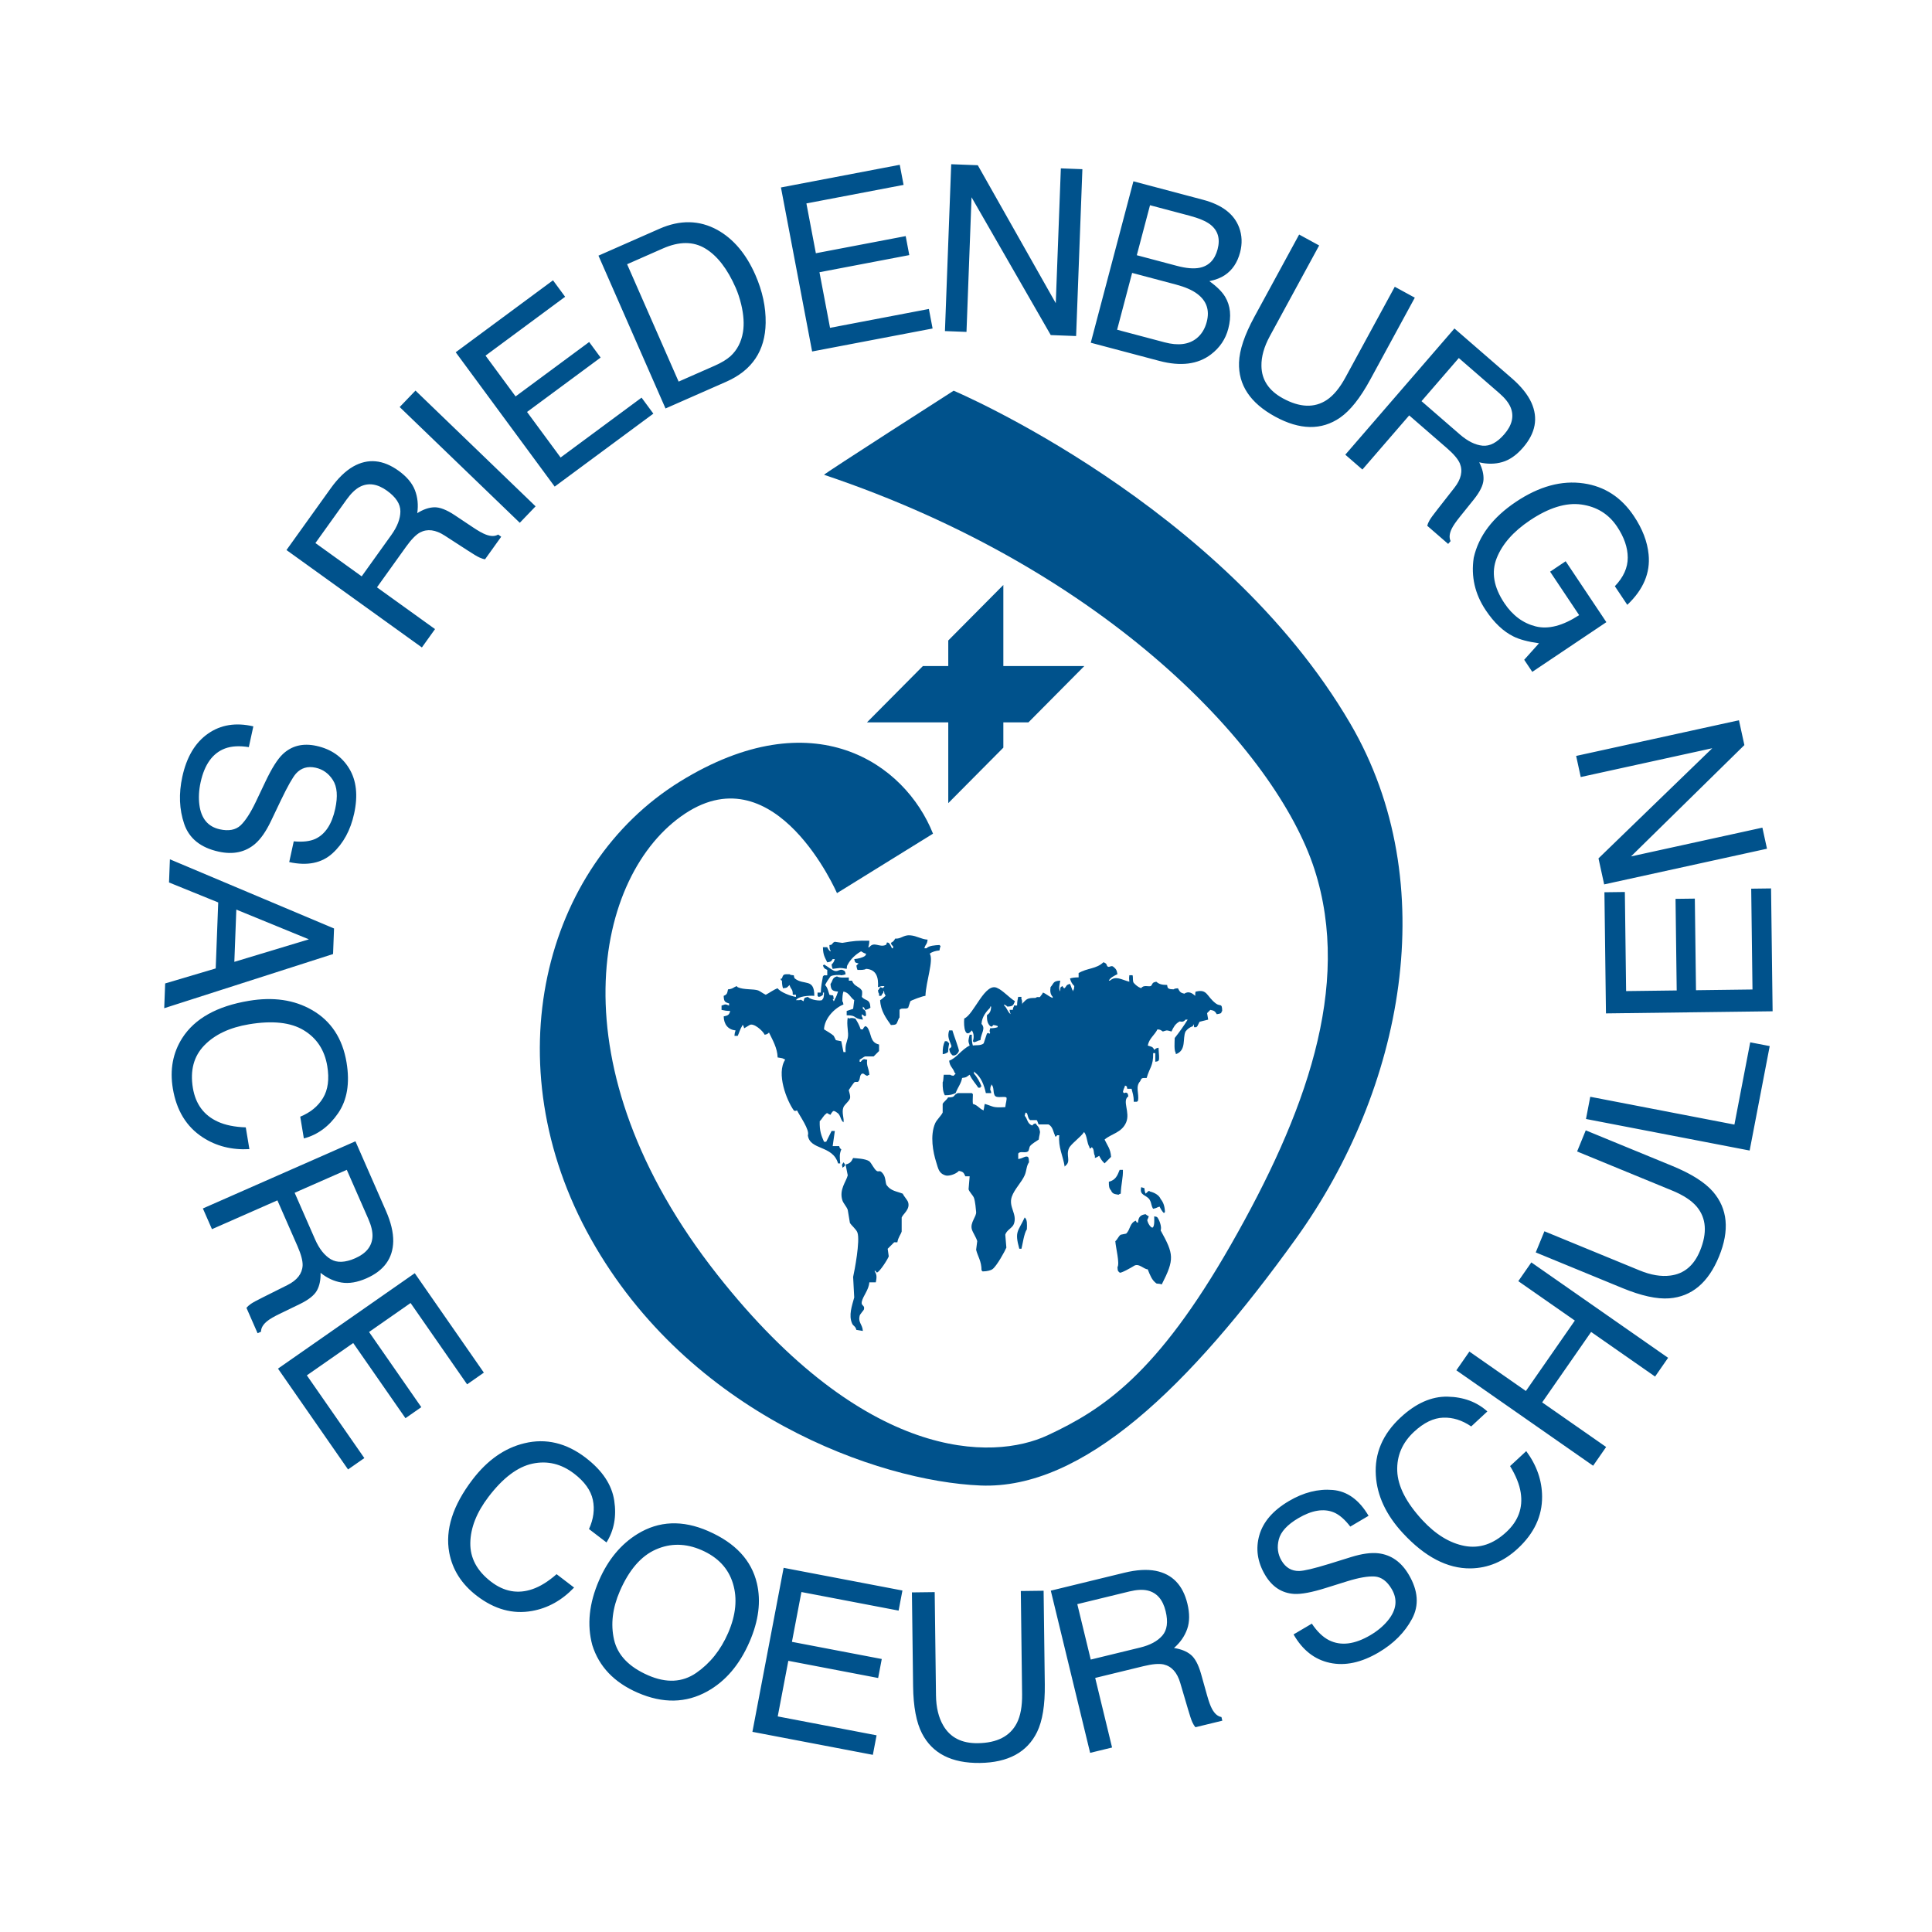 <svg width="400" height="400" viewBox="0 0 400 400" fill="none" xmlns="http://www.w3.org/2000/svg">
<g clip-path="url(#clip0_502_2)">
<path d="M52.455 150.386C48.826 149.543 45.693 150.048 43.06 151.899C40.414 153.747 38.643 156.716 37.749 160.814C36.98 164.327 37.113 167.585 38.139 170.591C39.166 173.597 41.547 175.508 45.279 176.324C48.276 176.981 50.793 176.444 52.82 174.708C53.985 173.703 55.068 172.15 56.072 170.054L58.151 165.701C59.559 162.771 60.605 160.923 61.284 160.157C62.34 158.989 63.695 158.584 65.347 158.946C66.847 159.274 68.04 160.127 68.924 161.507C69.808 162.887 69.97 164.868 69.404 167.456C68.705 170.657 67.331 172.738 65.278 173.687C64.158 174.194 62.668 174.363 60.817 174.188L59.88 178.487C63.629 179.307 66.615 178.703 68.847 176.666C71.079 174.632 72.57 171.892 73.321 168.445C74.139 164.702 73.798 161.593 72.301 159.125C70.805 156.657 68.543 155.091 65.513 154.427C62.715 153.813 60.383 154.391 58.522 156.162C57.449 157.187 56.26 159.072 54.956 161.822L52.955 166.029C51.866 168.312 50.813 169.931 49.803 170.893C48.779 171.835 47.349 172.107 45.514 171.703C43.067 171.165 41.656 169.48 41.282 166.643C41.09 165.177 41.173 163.617 41.534 161.965C42.339 158.276 44.017 155.943 46.571 154.971C47.932 154.464 49.578 154.371 51.515 154.686L52.452 150.386H52.455ZM48.928 188.324L63.95 194.479L48.518 199.14L48.928 188.324ZM35.176 177.91L34.993 182.707L45.18 186.841L44.66 200.504L34.195 203.612L34 208.738L68.957 197.524L69.159 192.233L35.176 177.91ZM71.752 219.985C70.921 214.982 68.523 211.353 64.556 209.09C60.903 206.997 56.565 206.366 51.541 207.206C44.925 208.307 40.325 210.875 37.739 214.906C35.785 217.968 35.133 221.455 35.785 225.37C36.54 229.912 38.6 233.28 41.964 235.469C44.759 237.297 47.981 238.114 51.634 237.914L50.886 233.412C48.571 233.329 46.647 232.938 45.12 232.241C42.219 230.927 40.491 228.598 39.934 225.254C39.332 221.621 40.116 218.682 42.295 216.436C44.471 214.189 47.554 212.736 51.545 212.069C56.416 211.257 60.198 211.668 62.89 213.304C65.586 214.939 67.205 217.408 67.755 220.705C68.205 223.409 67.91 225.619 66.877 227.331C65.844 229.043 64.271 230.33 62.161 231.199L62.91 235.702C65.754 234.958 68.119 233.223 69.997 230.489C71.878 227.756 72.46 224.255 71.752 219.989V219.985ZM61.002 246.952L71.798 242.201L76.265 252.383C76.891 253.806 77.173 255.041 77.116 256.082C76.997 258.033 75.812 259.506 73.563 260.498C71.47 261.421 69.771 261.487 68.47 260.704C67.168 259.918 66.089 258.547 65.231 256.593L61.006 246.955L61.002 246.952ZM42.004 250.2L43.885 254.487L57.433 248.521L61.592 258.003C62.337 259.705 62.691 261.039 62.655 262.005C62.566 263.71 61.509 265.063 59.486 266.072L54.33 268.65C53.121 269.25 52.323 269.688 51.929 269.964C51.538 270.239 51.237 270.508 51.025 270.773L53.33 276.029L54.038 275.717C54.038 274.93 54.479 274.187 55.37 273.487C55.886 273.069 56.74 272.575 57.926 272.001L62.095 269.984C63.9 269.104 65.072 268.172 65.615 267.187C66.159 266.201 66.41 264.984 66.37 263.527C67.718 264.612 69.165 265.282 70.715 265.535C72.262 265.787 73.984 265.498 75.875 264.665C79.501 263.07 81.349 260.515 81.415 257.001C81.441 255.153 80.938 253.047 79.898 250.678L73.59 236.292L42.001 250.2H42.004ZM57.552 283.357L72.06 304.233L75.434 301.88L63.529 284.754L73.129 278.059L83.948 293.622L87.227 291.337L76.408 275.773L85.005 269.775L96.708 286.612L100.178 284.19L85.872 263.604L57.555 283.357H57.552ZM121.276 301.817C117.252 298.742 113.024 297.736 108.586 298.808C104.493 299.787 100.9 302.302 97.81 306.356C93.74 311.697 92.141 316.727 93.009 321.438C93.674 325.012 95.585 327.997 98.734 330.406C102.39 333.203 106.192 334.241 110.139 333.535C113.428 332.951 116.332 331.335 118.859 328.688L115.236 325.917C113.491 327.447 111.822 328.479 110.232 329.019C107.218 330.054 104.371 329.54 101.678 327.483C98.757 325.247 97.32 322.566 97.373 319.438C97.426 316.309 98.678 313.134 101.132 309.913C104.125 305.981 107.165 303.688 110.249 303.032C113.332 302.378 116.199 303.065 118.852 305.092C121.028 306.754 122.322 308.566 122.74 310.523C123.154 312.477 122.889 314.498 121.945 316.575L125.568 319.345C127.134 316.853 127.671 313.967 127.171 310.682C126.674 307.401 124.707 304.445 121.276 301.824V301.817ZM146.649 316.999C141.308 314.667 136.423 314.866 131.996 317.586C128.545 319.71 125.889 322.915 124.025 327.198C121.962 331.946 121.495 336.415 122.63 340.605C124.015 345.041 127.141 348.325 132.009 350.449C137.221 352.721 142.033 352.632 146.447 350.177C150.209 348.086 153.117 344.676 155.173 339.945C157.074 335.572 157.587 331.528 156.71 327.808C155.587 323.041 152.236 319.438 146.649 317.003V316.999ZM134.184 346.852C130.207 345.117 127.856 342.655 127.131 339.47C126.406 336.285 126.806 332.938 128.333 329.424C130.24 325.031 132.721 322.162 135.767 320.815C138.814 319.461 141.973 319.504 145.248 320.931C148.623 322.404 150.789 324.7 151.742 327.825C152.699 330.947 152.368 334.374 150.746 338.1C149.212 341.627 147.013 344.377 144.146 346.358C141.278 348.335 137.96 348.501 134.181 346.852H134.184ZM155.772 358.557L180.715 363.321L181.487 359.277L161.021 355.365L163.214 343.853L181.811 347.41L182.56 343.478L163.962 339.925L165.926 329.613L186.047 333.458L186.838 329.298L162.243 324.6L155.779 358.557H155.772ZM188.802 329.686L189.047 349.098C189.1 353.352 189.716 356.613 190.892 358.889C193.034 363.036 197.028 365.07 202.873 365C208.718 364.924 212.665 362.787 214.718 358.59C215.837 356.284 216.367 353.007 216.314 348.757L216.069 329.344L211.347 329.404L211.615 350.77C211.645 353.262 211.284 355.253 210.529 356.739C209.128 359.469 206.429 360.86 202.436 360.909C199.104 360.953 196.723 359.728 195.286 357.237C194.319 355.584 193.819 353.504 193.786 350.996L193.518 329.63L188.795 329.69L188.802 329.686ZM225.828 343.601L223.043 332.121L233.832 329.494C235.343 329.126 236.604 329.062 237.618 329.301C239.515 329.759 240.754 331.186 241.333 333.578C241.873 335.804 241.644 337.493 240.644 338.637C239.644 339.785 238.111 340.611 236.038 341.112L225.828 343.597V343.601ZM225.699 362.91L230.243 361.805L226.749 347.396L236.796 344.951C238.601 344.513 239.972 344.397 240.916 344.603C242.575 344.988 243.724 346.268 244.36 348.438L245.992 353.975C246.37 355.273 246.661 356.135 246.863 356.573C247.065 357.008 247.277 357.353 247.499 357.605L253.069 356.251L252.887 355.495C252.112 355.362 251.46 354.795 250.927 353.793C250.609 353.209 250.271 352.283 249.913 351.013L248.662 346.547C248.112 344.613 247.4 343.292 246.529 342.586C245.658 341.879 244.502 341.418 243.062 341.202C244.363 340.061 245.274 338.754 245.794 337.271C246.314 335.788 246.327 334.042 245.84 332.029C244.906 328.173 242.717 325.904 239.277 325.224C237.465 324.872 235.306 325.005 232.796 325.615L217.556 329.328L225.703 362.92L225.699 362.91ZM267.819 338.392C269.67 341.633 272.167 343.591 275.31 344.268C278.462 344.954 281.84 344.238 285.446 342.111C288.539 340.286 290.838 337.977 292.338 335.18C293.841 332.384 293.619 329.335 291.682 326.037C290.126 323.386 288.023 321.906 285.373 321.591C283.844 321.418 281.973 321.677 279.754 322.364L275.154 323.794C272.054 324.746 269.991 325.237 268.965 325.257C267.392 325.277 266.176 324.557 265.319 323.094C264.54 321.77 264.355 320.314 264.762 318.724C265.17 317.135 266.514 315.672 268.793 314.328C271.614 312.666 274.068 312.265 276.161 313.127C277.297 313.605 278.426 314.584 279.562 316.064L283.347 313.831C281.4 310.52 278.923 308.735 275.919 308.479C272.912 308.224 269.892 308.987 266.859 310.775C263.564 312.719 261.52 315.082 260.729 317.859C259.937 320.639 260.332 323.366 261.901 326.04C263.355 328.515 265.362 329.836 267.922 330.001C269.402 330.091 271.591 329.686 274.488 328.774L278.926 327.387C281.34 326.637 283.241 326.309 284.632 326.398C286.016 326.508 287.185 327.377 288.139 328.999C289.41 331.163 289.135 333.346 287.314 335.549C286.374 336.687 285.175 337.685 283.718 338.545C280.469 340.459 277.621 340.811 275.174 339.596C273.879 338.939 272.69 337.791 271.604 336.156L267.819 338.389V338.392ZM289.977 293.47C286.264 296.917 284.556 300.922 284.854 305.483C285.115 309.694 286.98 313.665 290.44 317.407C295 322.337 299.669 324.773 304.455 324.72C308.077 324.67 311.346 323.296 314.254 320.596C317.625 317.467 319.3 313.891 319.274 309.869C319.261 306.525 318.164 303.383 315.992 300.437L312.647 303.539C313.853 305.523 314.585 307.348 314.843 309.01C315.343 312.159 314.353 314.886 311.873 317.188C309.177 319.693 306.293 320.649 303.226 320.068C300.156 319.481 297.249 317.703 294.497 314.733C291.142 311.104 289.407 307.713 289.284 304.558C289.165 301.403 290.331 298.692 292.778 296.419C294.785 294.555 296.788 293.583 298.782 293.51C300.776 293.433 302.713 294.037 304.597 295.328L307.942 292.222C305.759 290.252 303.008 289.233 299.696 289.163C296.381 289.097 293.142 290.53 289.977 293.47ZM329.838 303.466L332.533 299.584L319.29 290.348L329.424 275.766L342.667 285.003L345.362 281.121L317.048 261.368L314.35 265.249L326.053 273.411L315.919 287.992L304.22 279.827L301.521 283.709L329.838 303.463V303.466ZM317.966 259.304L335.891 266.676C339.815 268.292 343.057 269.002 345.604 268.806C350.25 268.454 353.684 265.568 355.903 260.15C358.125 254.732 357.704 250.256 354.651 246.72C352.969 244.785 350.167 243.014 346.24 241.398L328.314 234.026L326.523 238.402L346.253 246.514C348.555 247.463 350.24 248.574 351.31 249.848C353.27 252.211 353.492 255.243 351.979 258.942C350.71 262.028 348.654 263.746 345.806 264.095C343.912 264.34 341.802 263.989 339.484 263.036L319.754 254.924L317.959 259.301L317.966 259.304ZM362.245 238.21L366.401 216.581L362.364 215.802L359.092 232.832L329.245 227.075L328.361 231.674L362.245 238.206V238.21ZM367 209.375L366.679 183.938L362.569 183.991L362.834 204.863L351.138 205.013L350.896 186.048L346.902 186.098L347.144 205.062L336.669 205.195L336.408 184.678L332.179 184.731L332.497 209.813L367 209.375ZM365.838 175.724L364.884 171.354L337.683 177.313L361.155 154.261L360.032 149.122L326.324 156.507L327.275 160.877L354.509 154.912L330.95 177.718L332.126 183.106L365.834 175.72L365.838 175.724Z" fill="#00528C"/>
<path d="M74.881 119.325L65.304 112.434L71.778 103.4C72.686 102.136 73.6 101.264 74.523 100.783C76.262 99.89 78.13 100.165 80.127 101.599C81.984 102.936 82.908 104.362 82.895 105.885C82.885 107.408 82.256 109.037 81.014 110.772L74.884 119.325H74.881ZM87.343 134.053L90.068 130.247L78.047 121.601L84.077 113.188C85.16 111.678 86.124 110.693 86.975 110.235C88.485 109.445 90.187 109.664 92.081 110.895L96.919 114.027C98.049 114.764 98.834 115.231 99.271 115.427C99.708 115.626 100.092 115.749 100.426 115.792L103.768 111.127L103.139 110.673C102.463 111.078 101.599 111.071 100.546 110.659C99.923 110.424 99.065 109.943 97.969 109.213L94.115 106.642C92.442 105.534 91.041 104.996 89.919 105.029C88.796 105.062 87.621 105.467 86.389 106.244C86.634 104.528 86.472 102.939 85.902 101.476C85.332 100.013 84.206 98.679 82.528 97.468C79.309 95.152 76.173 94.86 73.123 96.592C71.523 97.508 69.967 99.018 68.46 101.118L59.313 113.881L87.343 134.043V134.053ZM107.616 108.238L110.888 104.83L86.021 80.866L82.749 84.274L107.616 108.238ZM114.842 100.746L135.271 85.641L132.83 82.326L116.067 94.721L109.119 85.292L124.352 74.028L121.981 70.81L106.748 82.074L100.526 73.63L117.004 61.444L114.494 58.037L94.35 72.934L114.842 100.746ZM140.5 79.005L129.836 54.706L137.258 51.438C140.635 49.952 143.559 49.955 146.033 51.455C148.507 52.954 150.603 55.665 152.322 59.583C152.769 60.602 153.15 61.756 153.461 63.04C153.971 65.197 154.093 67.098 153.829 68.74C153.491 70.79 152.633 72.456 151.252 73.73C150.474 74.433 149.375 75.097 147.96 75.721L140.496 79.008L140.5 79.005ZM137.784 84.572L150.368 79.032C155.716 76.676 158.432 72.618 158.521 66.856C158.574 63.594 157.865 60.28 156.392 56.919C154.481 52.566 151.861 49.464 148.533 47.606C144.814 45.559 140.814 45.479 136.529 47.367L123.905 52.928L137.791 84.576L137.784 84.572ZM168.141 72.771L193.084 68.013L192.315 63.969L171.85 67.874L169.661 56.361L188.259 52.815L187.514 48.883L168.916 52.43L166.956 42.118L187.077 38.28L186.285 34.119L161.687 38.811L168.141 72.771ZM195.64 68.547L200.101 68.717L201.147 40.838L217.549 69.374L222.798 69.573L224.096 35.029L219.636 34.859L218.586 62.771L202.442 34.209L196.938 34L195.64 68.544V68.547ZM235.362 52.841L238.098 42.49L246.244 44.65C248.231 45.177 249.675 45.788 250.572 46.478C252.162 47.712 252.669 49.417 252.092 51.604C251.519 53.774 250.281 55.051 248.377 55.439C247.165 55.685 245.595 55.555 243.671 55.044L235.366 52.841H235.362ZM231.289 68.266L234.395 56.504L243.449 58.906C245.36 59.414 246.834 60.054 247.87 60.834C249.824 62.294 250.48 64.234 249.837 66.663C249.456 68.103 248.758 69.234 247.741 70.05C246.125 71.341 243.919 71.616 241.121 70.877L231.289 68.269V68.266ZM225.838 70.96L240.028 74.722C244.446 75.893 248.012 75.442 250.725 73.371C252.539 71.988 253.735 70.22 254.301 68.063C254.977 65.502 254.758 63.292 253.645 61.438C253.013 60.392 251.93 59.318 250.39 58.213C251.711 57.931 252.778 57.516 253.586 56.965C255.139 55.934 256.192 54.361 256.748 52.254C257.225 50.449 257.159 48.727 256.546 47.088C255.503 44.312 253.013 42.404 249.082 41.362L234.66 37.537L225.832 70.956L225.838 70.96ZM268.975 48.555L259.702 65.601C257.672 69.334 256.613 72.482 256.526 75.044C256.368 79.708 258.855 83.444 263.987 86.248C269.12 89.051 273.607 89.124 277.449 86.47C279.552 85.01 281.615 82.412 283.648 78.68L292.92 61.633L288.774 59.371L278.568 78.132C277.376 80.322 276.088 81.882 274.704 82.804C272.147 84.499 269.114 84.39 265.607 82.472C262.683 80.876 261.202 78.637 261.169 75.76C261.133 73.846 261.712 71.786 262.911 69.583L273.117 50.821L268.971 48.558L268.975 48.555ZM294.311 83.056L302.031 74.128L310.422 81.41C311.594 82.429 312.382 83.421 312.773 84.386C313.502 86.201 313.058 88.039 311.452 89.9C309.955 91.632 308.452 92.422 306.938 92.273C305.425 92.123 303.865 91.347 302.252 89.95L294.311 83.059V83.056ZM278.538 94.147L282.072 97.213L291.758 86.005L299.573 92.787C300.977 94.004 301.865 95.056 302.246 95.945C302.892 97.525 302.517 99.203 301.123 100.978L297.57 105.52C296.732 106.582 296.199 107.322 295.964 107.737C295.725 108.155 295.57 108.526 295.494 108.855L299.825 112.614L300.332 112.026C299.994 111.316 300.077 110.454 300.577 109.439C300.868 108.838 301.428 108.025 302.252 107L305.157 103.387C306.408 101.818 307.071 100.471 307.14 99.349C307.21 98.228 306.915 97.017 306.256 95.716C307.938 96.118 309.535 96.101 311.041 95.663C312.548 95.229 313.979 94.227 315.333 92.661C317.926 89.662 318.502 86.559 317.058 83.358C316.293 81.679 314.936 79.99 312.982 78.295L301.127 68.007L278.535 94.134L278.538 94.147ZM338.272 106.837C335.679 102.959 332.215 100.706 327.877 100.079C323.324 99.412 318.648 100.69 313.843 103.911C309.031 107.143 306.124 110.995 305.12 115.477C304.534 119.362 305.359 122.978 307.597 126.326C309.326 128.917 311.237 130.728 313.323 131.76C314.548 132.384 316.32 132.862 318.631 133.187L315.568 136.601L317.241 139.102L332.58 128.811L324.152 116.2L320.933 118.36L326.943 127.354C323.562 129.567 320.562 130.344 317.946 129.687C315.326 129.026 313.171 127.427 311.472 124.886C309.25 121.565 308.72 118.453 309.879 115.546C311.035 112.64 313.32 110.046 316.727 107.756C320.668 105.112 324.231 104.011 327.41 104.455C330.593 104.9 333.053 106.426 334.795 109.027C336.262 111.223 337.001 113.363 337.007 115.447C337.014 117.531 336.126 119.505 334.338 121.372L336.914 125.224C340.239 122.079 341.713 118.599 341.325 114.783C341.07 112.146 340.054 109.495 338.272 106.837Z" fill="#00528C"/>
<path fill-rule="evenodd" clip-rule="evenodd" d="M192.051 194.539C191.925 195.67 191.627 195.388 191.382 196.327H191.829C192.306 195.789 193.581 195.697 194.508 195.657L194.733 195.882C194.614 196.221 194.581 196.261 194.508 196.778C193.74 196.848 192.968 197.057 192.498 197.448C193.339 198.809 191.716 203.195 191.604 206.177C191.08 206.197 188.653 207.096 188.478 207.299C188.329 207.747 188.179 208.191 188.03 208.642C187.511 209.044 186.6 208.559 186.242 209.09V210.656C185.941 211.001 185.855 211.618 185.573 212C185.285 212.199 185.024 212.199 184.457 212.225C183.484 210.839 182.328 209.312 182.222 207.08C182.666 206.814 182.96 206.492 183.338 206.184C183.199 205.792 183.298 205.968 183.116 205.736C183.116 205.736 183.02 204.847 182.891 205.288V205.51C182.689 205.719 182.593 205.902 182.444 206.181H181.997V205.733C181.828 205.49 181.864 205.52 181.775 205.062C181.977 204.85 182.073 204.668 182.222 204.389C182.881 204.472 182.682 204.84 183.116 204.163H182.669C182.411 204.147 182.388 204.233 181.775 204.389C181.901 202.451 181.523 200.739 179.318 200.587C178.94 200.842 178.225 200.822 177.533 200.809C177.41 200.471 177.381 200.431 177.308 199.917C177.457 199.764 177.606 199.615 177.755 199.469C177 199.256 177.059 199.383 176.861 198.573C177.616 198.503 178.596 198.284 179.096 197.903C179.278 197.674 179.175 197.84 179.321 197.455C178.632 197.332 178.298 196.831 178.202 197.007C177.135 197.614 176.076 198.609 175.523 199.694C175.344 199.96 175.351 200.069 175.301 200.59C173.691 200.305 174.066 200.408 172.393 200.59C172.274 200.248 172.241 200.209 172.168 199.694C172.522 199.353 172.665 199.127 172.837 198.573H172.39C172.032 199.094 172.062 199.101 171.274 199.243C170.781 198.218 170.4 197.73 170.38 196.111H171.274C171.486 196.539 171.585 196.725 171.943 197.004V196.781C171.744 196.489 171.744 196.231 171.718 195.66C172.479 195.647 172.152 195.259 172.834 194.99C173.357 195.066 173.88 195.139 174.397 195.212C176.811 194.791 177.543 194.724 179.983 194.764C179.967 195.401 179.894 195.723 179.758 196.108H179.983C180.967 194.844 182.043 196.204 183.331 195.66C183.851 195.441 183.245 194.943 184 195.212C184.295 195.517 184.477 195.925 184.673 196.334H184.898V195.886C184.533 195.584 184.646 195.743 184.451 195.212C184.971 194.927 185.053 194.831 185.345 194.32C186.534 194.452 187.034 193.523 188.474 193.649C189.865 193.769 190.68 194.449 192.047 194.545" fill="#00528C"/>
<path fill-rule="evenodd" clip-rule="evenodd" d="M173.062 198.792C173.139 199.014 173.212 199.24 173.288 199.462H173.513V198.792H173.066H173.062Z" fill="#00528C"/>
<path fill-rule="evenodd" clip-rule="evenodd" d="M241.641 203.937C241.724 204.402 241.694 204.368 241.867 204.607C242.155 204.803 242.416 204.806 242.983 204.83C243.247 204.65 243.357 204.66 243.877 204.607C244.238 205.258 244.314 205.546 245.218 205.729C246.135 205.072 246.966 205.735 247.453 206.177C247.48 205.301 247.466 205.334 247.678 205.281C250 204.76 249.771 206.25 251.702 207.739C252.646 208.472 253.013 207.54 253.043 209.309C252.861 209.537 252.964 209.368 252.818 209.756C252.48 209.876 252.44 209.906 251.927 209.982C251.553 209.395 251.44 209.242 250.586 209.086L249.917 209.756C249.993 210.204 250.066 210.652 250.142 211.1C249.546 211.253 248.95 211.402 248.354 211.548C248.205 211.85 248.056 212.145 247.907 212.444L247.682 212.669H247.235C247.235 212.669 247.139 211.78 247.013 212.222V212.444C246.347 212.65 245.821 213.064 245.45 213.562C244.784 215.008 245.695 217.457 243.44 218.263V218.041C243.049 217.447 243.188 215.871 243.214 214.906C244.095 213.801 245.195 212.265 245.897 211.1H245.45C244.857 211.886 244.297 211.306 244.108 211.548C243.281 212.056 242.966 212.656 242.545 213.562C241.492 213.287 241.777 213.247 240.76 213.562C240.353 213.356 240.449 213.184 239.641 213.117C239.022 214.345 237.919 214.982 237.631 216.472C238.343 216.72 238.664 216.637 238.972 217.367C239.396 217.065 239.168 217.082 239.863 216.919C239.906 218.203 240.108 219.275 239.863 219.603C239.621 219.773 239.654 219.736 239.194 219.826V218.038H238.747C238.813 220.692 237.992 221.057 237.406 223.183C236.399 223.2 236.373 223.114 236.065 223.853C235.015 225.005 235.866 226.362 235.618 227.885L235.392 228.11H234.727C234.737 226.783 234.482 226.322 234.28 225.423H233.386C233.204 224.696 233.495 225.078 232.939 224.749C232.75 225.403 232.627 225.33 232.492 226.093L232.717 226.319C233.223 226.226 232.958 226.113 233.386 226.319C233.555 226.557 233.521 226.531 233.611 226.989C232.256 227.891 234.035 230.267 233.164 232.36C232.263 234.527 230.034 234.749 228.693 235.937C229.253 237.148 229.942 237.868 230.034 239.52C229.587 239.968 229.14 240.416 228.693 240.863C228.62 240.791 228.544 240.714 228.471 240.638C228.084 240.266 227.832 239.805 227.577 239.298C227.183 239.51 227.203 239.576 226.683 239.745V239.298C226.335 238.7 226.623 237.897 226.014 237.506C225.855 237.632 226.008 237.828 225.567 237.728V237.506C224.988 236.567 225.107 235.193 224.448 234.371C223.792 235.393 221.722 236.842 221.318 237.725C220.643 239.221 221.765 240.372 220.649 241.305C220.577 241.381 220.5 241.454 220.428 241.53C220.1 239.327 219.057 237.523 219.308 235.041H218.861C218.702 235.167 218.851 235.363 218.414 235.266V235.041C218.093 234.51 218.013 233.249 217.073 232.801H215.063C214.901 232.702 214.834 232.015 214.616 231.906H213.275C212.645 231.431 212.9 230.459 212.384 230.34C212.215 230.582 212.248 230.552 212.159 231.01C212.811 231.773 212.645 232.626 213.722 233.027C214.023 232.662 213.864 232.775 214.391 232.579C214.801 233.203 215.103 233.213 215.285 234.145C215.424 234.447 215.139 235.111 215.06 235.933C214.583 236.249 213.622 236.822 213.271 237.277C213.073 237.532 213.069 238.223 212.824 238.395C212.245 238.806 211.162 238.236 210.814 238.843V239.961C211.847 239.835 212.212 239.268 212.824 239.513C213.02 239.802 213.023 240.064 213.046 240.631C212.486 241.384 212.569 242.356 212.155 243.315C211.533 244.759 209.993 246.235 209.473 247.794C208.768 249.914 210.652 251.334 209.92 253.388C209.609 254.26 208.42 254.639 208.132 255.627C208.208 256.52 208.281 257.416 208.357 258.308C208.072 259.008 206.35 262.173 205.453 262.787C205.224 262.97 204.443 263.228 203.443 263.235C203.366 263.162 203.294 263.086 203.217 263.009C203.211 261.068 202.419 260.106 202.098 258.759C202.174 258.162 202.25 257.565 202.323 256.968C202.151 256.254 201.386 255.16 201.207 254.506C200.82 253.113 202.184 251.882 202.098 250.929C202.042 250.302 201.919 248.78 201.651 248.017C201.469 247.502 200.664 246.752 200.532 246.228C200.608 245.332 200.681 244.44 200.757 243.541H199.866C199.522 242.814 199.475 242.595 198.525 242.423C197.909 243.12 196.283 243.621 195.621 243.315C194.369 242.871 194.256 241.962 193.836 240.631C193.183 238.578 192.505 235.14 193.611 232.576C193.932 231.833 194.889 230.98 195.17 230.336V228.548C195.356 228.143 196.015 227.719 196.29 227.204C197.965 227.204 197.19 226.786 198.3 226.312H201.207C201.28 226.385 201.356 226.458 201.429 226.534C201.413 227.599 201.353 227.855 201.429 228.551C202.525 228.853 202.678 229.527 203.664 229.895V229.669C203.764 229.527 203.744 228.986 203.89 228.551C205.883 229.139 205.393 229.364 208.132 229.222C208.205 228.405 208.536 227.516 208.357 227.204C207.953 226.952 206.592 227.321 206.122 226.982C205.476 226.514 205.94 225.008 205.228 224.52V224.743C205.045 225.008 205.055 225.121 205.006 225.642C205.171 225.881 205.138 225.854 205.228 226.312H204.112C203.734 224.557 203.085 222.978 201.876 222.062C201.803 221.986 201.731 221.909 201.654 221.836V222.284C202.254 222.911 202.936 224.096 203.217 224.968H202.992V225.194H202.545C201.936 224.262 201.287 223.644 200.757 222.51C200.148 222.891 200.197 223.074 199.194 223.18C198.989 224.364 198.306 225.088 197.853 226.315C197.184 226.617 196.723 226.76 195.617 226.763C195.243 226.066 195.15 225.313 195.17 224.079C195.343 223.757 195.293 223.134 195.396 222.513H196.737C196.978 222.682 196.949 222.646 197.406 222.735C197.558 222.589 197.707 222.44 197.853 222.288L197.631 222.065C197.28 220.994 196.67 220.921 196.512 219.603C198.018 219.083 198.998 217.351 200.754 216.468C200.369 215.443 200.509 215.35 200.754 214.229H201.201C201.177 215.081 201.23 215.924 201.423 216.468C201.923 216.339 203.078 216.548 203.658 216.02C203.883 215.35 204.105 214.68 204.327 214.006C204.87 213.555 204.721 214.434 204.999 213.781C204.787 213.356 204.913 213.522 204.999 212.888C205.688 212.888 206.145 212.812 206.559 212.663V212.437C206.221 212.318 206.181 212.285 205.665 212.215C205.247 212.613 205.489 212.626 204.999 212.437C204.453 211.883 204.333 211.342 204.327 210.198C204.923 209.76 205.141 209.401 205.221 208.409H204.999V208.632C204.201 209.428 203.294 210.52 203.211 211.989C204.121 212.965 203.135 213.88 202.986 215.344C202.197 215.503 202.433 215.619 201.644 215.791C201.572 215.715 201.495 215.642 201.419 215.566C201.674 214.852 201.658 213.927 201.197 213.326C199.84 215.111 199.472 212.656 199.634 210.868C201.638 210.098 203.979 203.108 206.559 204.601C207.562 205.012 209.023 206.618 210.132 207.285C209.768 208.121 209.791 208.35 208.569 208.406C208.364 208.2 208.181 208.108 207.9 207.958V208.184C208.506 208.688 208.595 209.498 209.241 209.975C209.119 209.634 209.089 209.594 209.016 209.08H209.685C209.768 208.615 209.738 208.648 209.91 208.409V208.184H210.579C210.586 207.384 210.682 206.973 210.804 206.392H211.473V206.84C211.738 207.288 211.5 207.583 211.695 207.958V207.733C212.523 206.92 212.582 206.585 214.377 206.615C215.056 206.133 215.139 206.797 215.493 206.167C215.699 205.958 215.791 205.775 215.94 205.496C216.768 205.851 217.139 206.326 217.951 206.615V206.389C217.391 205.785 217.411 205.102 217.503 204.375C218.219 203.589 217.967 203.101 219.517 203.031C219.408 203.785 219.096 204.631 219.517 205.271C219.547 204.428 219.411 204.485 219.964 204.149C220.265 204.667 220.235 204.558 220.411 204.597C220.898 204.103 220.666 203.924 221.527 203.702C221.706 204.057 221.941 204.909 222.196 205.268V205.042C222.375 204.78 222.371 204.667 222.421 204.146C221.971 203.715 221.719 203.29 221.527 202.58C221.987 202.424 222.57 202.358 223.315 202.355V201.462C225.11 200.397 226.991 200.636 228.451 199.223C229.342 199.518 229.011 199.916 229.346 200.118C229.703 200.337 230.024 199.843 230.462 200.118C231.001 200.566 231.217 200.779 231.356 201.684C230.746 202.01 229.885 202.375 229.571 203.028H229.793C231.031 201.94 232.203 202.849 233.816 203.254C233.77 202.378 233.73 202.66 233.816 201.91H234.485C234.637 202.474 234.455 203.035 234.71 203.476C235.134 203.944 235.601 204.365 236.27 204.594C236.747 203.838 237.793 204.345 238.28 204.146C238.77 203.579 238.432 203.463 239.399 203.254C239.986 203.761 240.509 203.907 241.635 203.924" fill="#00528C"/>
<path fill-rule="evenodd" clip-rule="evenodd" d="M175.744 202.372V203.042H176.413C176.837 204.269 177.844 204.156 178.423 205.059C178.615 205.358 178.423 206.403 178.423 206.403C179.294 207.355 180.119 206.718 180.212 208.642C179.745 208.894 179.801 208.961 179.092 209.09C178.907 208.552 179.003 208.722 178.645 208.416V208.864C179.208 209.253 179.235 209.276 179.314 210.208L179.089 210.434C178.867 210.281 178.642 210.132 178.42 209.986V210.434C178.589 210.673 178.556 210.646 178.645 211.104C176.605 210.908 177.533 210.188 175.297 210.208V209.312L176.635 208.864C176.711 208.267 176.787 207.667 176.86 207.073C175.989 206.462 175.857 205.54 174.625 205.285C174.453 205.785 174.397 206.495 174.4 207.298C174.569 207.541 174.536 207.511 174.625 207.969C172.85 208.672 170.698 210.809 170.605 213.114C171.141 213.466 172.112 213.987 172.615 214.458C172.764 214.76 172.913 215.055 173.062 215.354C173.436 215.427 173.807 215.503 174.181 215.579C174.218 215.629 174.569 217.68 174.628 217.819H175.075C174.976 216.316 175.261 216.024 175.522 214.909C175.781 213.798 175.205 212.265 175.522 210.656L175.748 210.882C176.357 210.702 176.397 210.759 177.089 210.882C177.556 211.615 177.844 212.122 178.205 213.121H178.652C178.851 212.63 178.844 212.796 179.099 212.451C179.493 212.59 179.314 212.494 179.546 212.676C180.523 214.04 180.033 215.812 182 216.256V217.6C181.626 217.975 181.258 218.346 180.884 218.721H179.096C178.821 218.814 178.311 219.236 177.98 219.391V219.839H178.202C178.576 219.358 178.834 219.153 179.321 219.391H179.546C179.334 220.732 179.874 221.014 179.993 222.527C179.602 222.666 179.778 222.567 179.546 222.749C178.804 222.47 178.96 222.192 178.427 222.301C177.89 222.779 178.188 223.247 177.758 223.867C177.552 224.162 177.145 223.86 176.864 224.093C176.751 224.182 175.768 225.599 175.748 225.655C175.685 225.854 176.165 226.866 175.97 227.447C175.774 228.021 174.847 228.701 174.628 229.235C174.191 230.327 174.834 231.66 174.628 232.37L174.403 232.145C173.959 231.551 173.969 230.741 173.287 230.353C172.956 230.104 172.605 229.889 172.396 230.131C172.191 230.34 172.095 230.522 171.949 230.801C171.4 230.665 171.284 230.277 171.055 230.579C170.452 231.004 170.227 231.644 169.714 232.142C169.661 234.192 170.045 235.094 170.608 236.395H171.055C171.429 235.648 171.8 234.902 172.171 234.155H172.843C172.691 235.2 172.542 236.246 172.396 237.291H173.738C173.923 237.825 173.827 237.659 174.185 237.961C173.761 238.993 173.853 239.58 173.959 240.87H173.512C172.403 237.032 167.667 238.206 167.257 235.051C167.701 233.98 165.594 231.07 165.022 229.905C164.515 229.995 164.78 230.108 164.353 229.905C162.862 227.828 160.687 222.261 162.568 219.385C162.419 219.309 162.266 219.232 162.121 219.156C161.909 219.066 161.581 219.04 161.001 218.934C160.952 216.98 159.925 215.261 159.216 213.788C158.793 214.09 159.021 214.073 158.322 214.236C157.918 213.373 156.011 211.721 155.196 212.222C154.822 212.447 154.451 212.67 154.077 212.895C153.981 212.637 153.822 211.844 153.63 212.447C153.256 212.995 153.007 213.911 152.739 214.461H152.067C152.103 213.877 152.163 213.705 152.292 213.34C150.745 213.174 149.871 212.106 149.835 210.434C150.666 210.251 150.971 210.178 151.176 209.312C150.378 209.306 149.967 209.209 149.388 209.09V208.194C149.613 208.118 149.835 208.042 150.06 207.969C150.308 207.935 150.457 207.985 150.951 208.194V207.746C150.05 207.494 149.874 207.338 149.831 206.18C150.56 205.895 150.553 205.63 150.726 204.837C151.732 204.757 151.898 204.379 152.514 204.166C152.587 204.239 152.663 204.316 152.739 204.392C154.007 204.966 155.981 204.707 156.981 205.062C157.329 205.188 158.09 205.762 158.544 205.955C159.302 205.57 160.197 204.883 160.998 204.611C161.554 205.424 163.717 206.237 164.796 206.403V205.955H164.131C164.131 204.671 163.866 205.089 163.458 203.944C162.929 204.405 163.131 204.508 162.117 204.611C161.972 204.193 161.905 203.735 161.892 203.045C161.766 202.886 161.571 203.038 161.67 202.597H161.892C162.147 201.672 162.283 201.688 163.455 201.705C163.72 201.881 163.829 201.874 164.349 201.927C164.432 202.391 164.402 202.358 164.574 202.597C166.469 204.08 168.598 202.458 168.595 206.177C167.472 206.097 165.313 206.24 164.796 207.073H165.465C165.975 206.904 165.806 207.023 166.363 207.298C166.575 206.539 166.446 206.602 167.254 206.403C167.926 207.063 169.754 207.252 170.161 207.073C170.555 206.645 170.582 206.373 170.608 205.507H170.383V205.955C169.959 206.257 170.188 206.243 169.489 206.403L169.264 206.177V205.507H169.936C169.986 204.06 170.171 203.34 170.383 202.149C170.456 202.076 170.532 202.003 170.608 201.927H171.277V200.806C170.711 200.52 170.635 200.56 170.383 199.913C170.456 199.837 170.532 199.764 170.608 199.688C171.227 200.006 172.271 200.902 172.843 201.031C173.665 201.214 173.93 200.364 174.854 201.031C175.022 201.273 174.989 201.244 175.079 201.705C174.738 201.824 174.701 201.854 174.185 201.927C173.946 201.798 172.42 201.817 171.949 202.149C171.565 202.65 171.072 203.417 170.83 203.944C171.357 204.468 171.439 205.158 171.724 205.955C172.535 206.24 172.479 205.696 172.618 206.85H172.396C172.469 207 172.542 207.152 172.618 207.298C172.797 207.069 172.698 207.235 172.843 206.85C173.145 206.466 173.32 205.766 173.512 205.288C172.3 205.218 172.025 204.926 171.949 203.722C172.479 203.005 172.237 202.431 173.29 202.153C173.787 202.458 174.625 202.398 175.748 202.378" fill="#00528C"/>
<path fill-rule="evenodd" clip-rule="evenodd" d="M219.305 205.729C219.391 207.308 219.142 207.222 218.636 208.413H219.305C219.53 207.67 219.752 206.923 219.974 206.173C219.748 206.024 219.527 205.872 219.305 205.726" fill="#00528C"/>
<path fill-rule="evenodd" clip-rule="evenodd" d="M196.518 213.337H197.187C197.356 214.034 198.654 217.408 198.528 217.59C198.287 218.307 197.598 218.675 197.187 218.486C196.767 218.081 196.647 217.892 196.518 217.142C197.022 216.784 196.985 216.777 196.965 216.472C196.621 215.464 196.058 214.684 196.518 213.337Z" fill="#00528C"/>
<path fill-rule="evenodd" clip-rule="evenodd" d="M195.177 218.26C195.147 217.029 195.286 216.306 195.624 215.576H196.071C196.22 215.725 196.369 215.875 196.518 216.024C196.405 216.605 196.313 217.016 196.293 217.816C195.829 218.068 195.885 218.134 195.177 218.264" fill="#00528C"/>
<path fill-rule="evenodd" clip-rule="evenodd" d="M185.795 257.204H185.126C184.679 257.652 184.232 258.096 183.785 258.547C183.857 259.068 183.934 259.593 184.007 260.113C183.831 260.654 182.149 263.328 181.553 263.471C181.404 263.322 181.255 263.172 181.106 263.023V263.249C181.609 263.916 181.493 264.672 181.327 265.488H179.986C179.867 267.117 178.688 268.262 178.423 269.516C178.234 270.412 179.112 270.199 178.87 271.085C178.801 271.337 178.072 272.034 177.976 272.429C177.628 273.832 178.569 274.187 178.645 275.561C178.198 275.488 177.751 275.412 177.304 275.339C177.092 274.496 176.678 274.609 176.41 273.995C175.675 272.309 176.373 270.398 176.857 268.627C176.781 267.21 176.708 265.79 176.632 264.373C176.916 263.123 178.112 256.889 177.526 255.2C177.284 254.5 176.297 253.76 175.963 253.183C175.814 252.29 175.665 251.394 175.516 250.499C175.287 249.809 174.602 249.155 174.396 248.485C173.714 246.262 175.194 244.653 175.516 243.336C175.367 242.593 175.218 241.846 175.069 241.1C176.016 240.861 176.244 240.536 176.632 239.756C177.267 239.822 179.115 239.859 179.983 240.429C180.513 240.92 180.957 242.085 181.546 242.443C182 242.715 182.155 242.062 182.887 243.113C183.391 243.823 183.304 244.925 183.556 245.353C184.463 246.604 185.599 246.624 186.907 247.141C187.189 247.762 187.874 248.432 188.023 248.933C188.457 250.389 186.994 251.285 186.682 252.068V254.978C186.454 255.688 185.95 256.182 185.788 257.217" fill="#00528C"/>
<path fill-rule="evenodd" clip-rule="evenodd" d="M174.628 240.642C175.003 241.089 175.178 241.345 174.403 241.76V241.534C174.234 241.026 174.353 241.196 174.628 240.642Z" fill="#00528C"/>
<path fill-rule="evenodd" clip-rule="evenodd" d="M232.485 242.208C232.541 243.84 232.11 245.141 232.038 247.132C231.647 247.274 231.819 247.175 231.591 247.357C230.763 247.218 230.326 247.195 230.024 246.465C229.607 246.003 229.577 245.605 229.577 244.673C230.955 244.315 231.322 243.449 231.812 242.211H232.481L232.485 242.208Z" fill="#00528C"/>
<path fill-rule="evenodd" clip-rule="evenodd" d="M236.279 245.787C236.505 245.863 236.727 245.936 236.948 246.013C236.985 246.597 237.044 246.772 237.174 247.131C237.525 246.918 237.843 246.318 238.068 246.683C238.965 246.889 239.985 247.426 240.303 248.249C240.859 248.916 241.151 249.755 241.194 250.933C241.121 251.009 241.045 251.082 240.972 251.159C240.585 250.784 240.333 250.326 240.078 249.815C239.429 250.001 239.502 250.127 238.737 250.263C238.319 249.596 238.455 249.211 238.068 248.474C237.458 247.327 235.809 247.625 236.279 245.787Z" fill="#00528C"/>
<path fill-rule="evenodd" clip-rule="evenodd" d="M238.962 251.832C239.426 251.915 239.393 251.885 239.631 252.058C240.101 252.701 240.568 254.091 240.3 254.742C243.025 259.669 243.208 260.68 240.525 265.932C240.015 265.707 239.518 265.823 239.406 265.707C238.469 265.05 238.081 263.935 237.621 262.797C236.823 262.807 235.73 261.394 234.717 262.127C234.299 262.399 231.965 263.719 231.809 263.471C231.375 263.096 231.435 263.149 231.362 262.349C231.862 261.57 231.004 258.318 230.915 256.978C231.355 256.636 231.584 255.913 232.034 255.634C232.409 255.558 232.779 255.485 233.154 255.409C234.058 254.576 233.846 253.229 235.164 252.721C235.452 253.275 235.068 252.874 235.611 253.169C235.687 251.971 236.091 251.553 237.174 251.381C237.383 251.583 237.565 251.679 237.843 251.829C237.654 252.525 237.409 252.436 237.621 252.947C237.77 253.468 238.452 254.466 238.737 254.068C239.038 253.62 238.982 252.612 238.962 251.829" fill="#00528C"/>
<path fill-rule="evenodd" clip-rule="evenodd" d="M212.155 252.055C212.705 252.532 212.645 253.442 212.602 254.513C212.013 255.369 211.735 257.552 211.483 258.544H211.036C210.006 254.871 210.807 255.001 212.152 252.055" fill="#00528C"/>
<path fill-rule="evenodd" clip-rule="evenodd" d="M193.167 172.605L173.287 184.914C173.287 184.914 160.73 155.97 141.854 168.438C123.031 180.869 114.477 220.775 148.557 263.969C179.096 302.68 205.449 302.501 216.897 297.163C228.349 291.824 239.575 284.462 254.874 257.648C270.174 230.838 280.002 204.319 272.141 179.967C264.279 155.615 229.584 118.078 170.608 98.301C170.608 98.076 197.442 80.89 197.442 80.89C197.442 80.89 253.036 104.402 279.572 149.825C298.954 183.006 290.447 225.619 268.365 256.361C246.284 287.097 224.249 308.43 202.999 307.557C181.748 306.681 142.699 292.793 122.356 256.53C102.013 220.271 112.514 179.284 140.784 161.812C168.409 144.736 187.375 158.024 193.17 172.605" fill="#00528C"/>
<path fill-rule="evenodd" clip-rule="evenodd" d="M207.731 137.899V121.114L196.329 132.604V137.899H191.074L179.503 149.554H196.329V166.279L207.731 154.793V149.554H212.93L224.497 137.899H207.731Z" fill="#00528C"/>
</g>
<defs>
<clipPath id="clip0_502_2">
<rect width="333" height="331" fill="white" transform="translate(34 34)"/>
</clipPath>
</defs>
</svg>
